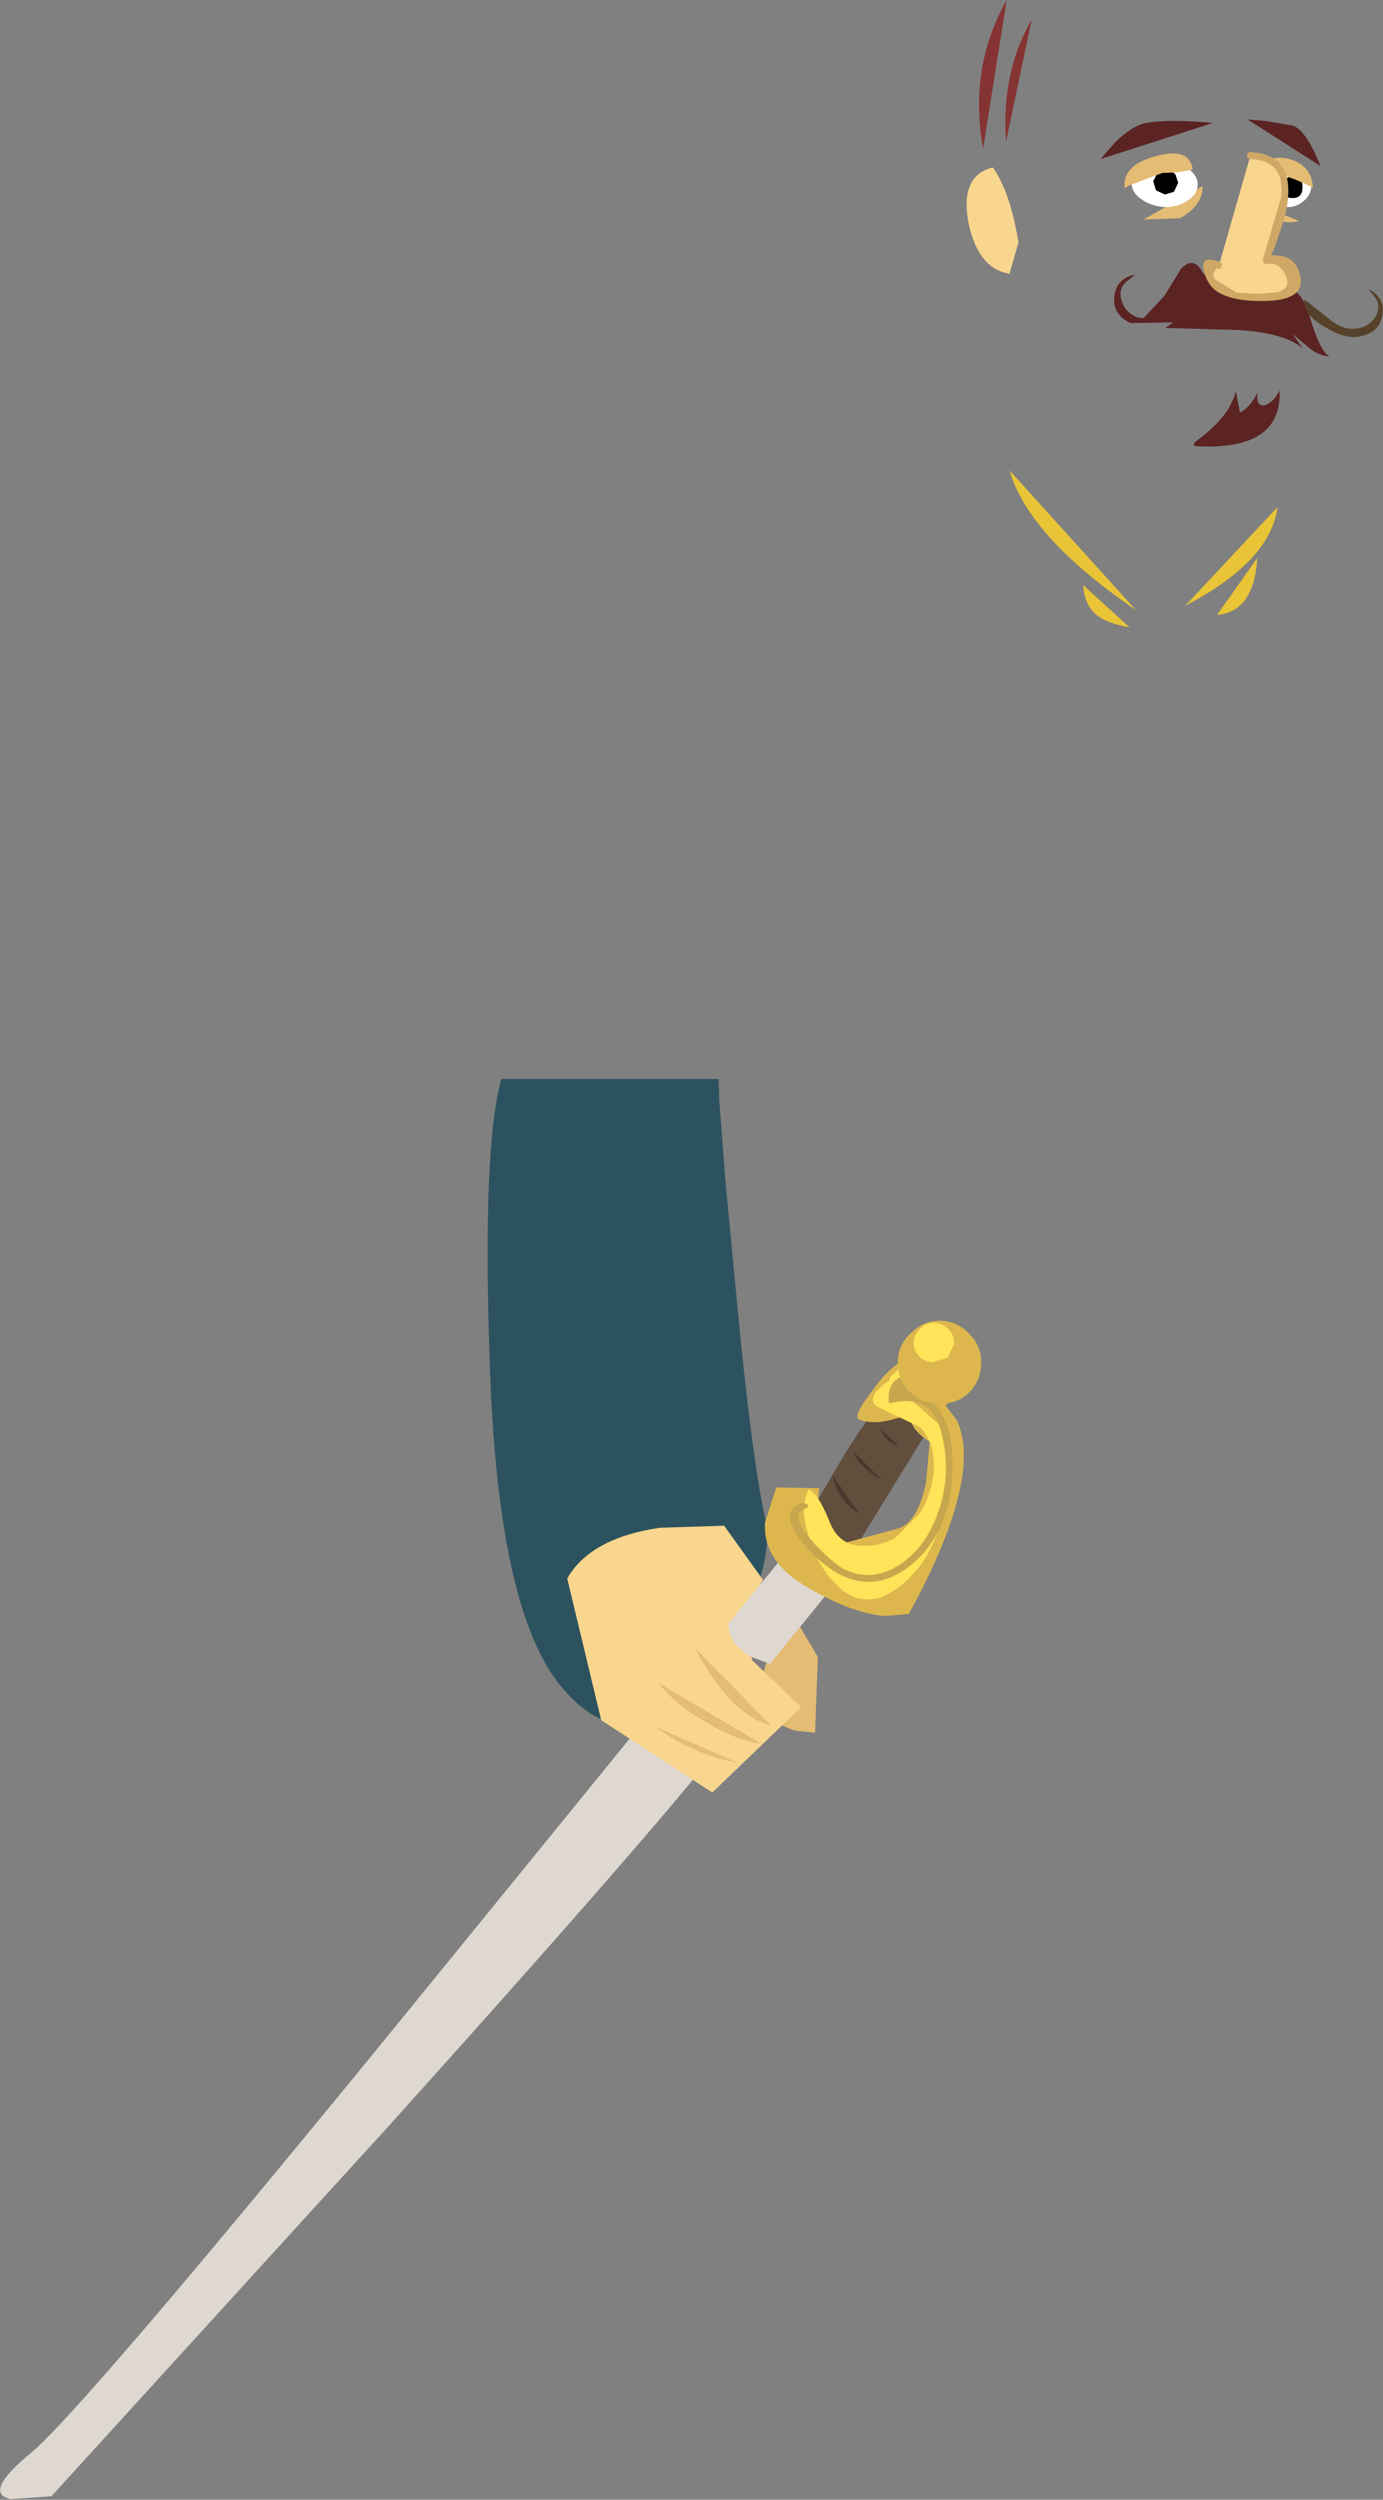 <?xml version="1.0" encoding="UTF-8" standalone="no"?>
<svg xmlns:xlink="http://www.w3.org/1999/xlink" height="179.9px" width="99.6px" xmlns="http://www.w3.org/2000/svg">
  <rect width="100%" height="100%" fill="#808080" stroke="none"/>
  <g transform="matrix(1.0, 0.0, 0.0, 1.0, 3.05, -4.6)">
    <path d="M92.7 30.25 Q91.9 30.2 91.25 29.65 L90.05 28.65 90.8 29.7 Q89.5 28.55 86.1 28.35 L80.85 28.2 81.45 27.8 78.5 27.85 78.35 27.9 78.45 27.85 78.25 27.8 Q77.05 27.15 77.2 25.9 77.35 24.65 78.7 24.35 L78.3 24.7 Q77.45 25.25 77.7 26.15 77.95 27.1 78.9 27.45 L79.3 27.5 80.8 25.9 82.0 23.95 Q82.95 22.95 83.6 24.3 L89.2 25.4 Q90.6 25.1 91.25 27.3 92.0 29.9 92.7 30.25" fill="#5c2323" fill-rule="evenodd" stroke="none"/>
    <path d="M89.15 20.5 Q88.35 20.25 88.3 19.6 L90.5 20.5 Q89.85 20.7 89.15 20.5" fill="#e5bc73" fill-rule="evenodd" stroke="none"/>
    <path d="M91.4 18.0 Q91.35 18.65 90.8 19.1 90.25 19.55 89.55 19.5 88.8 19.45 88.3 18.95 87.85 18.5 87.9 17.8 87.9 17.1 88.45 16.65 89.0 16.2 89.75 16.25 90.45 16.3 90.95 16.8 91.4 17.35 91.4 18.0" fill="#ffffff" fill-rule="evenodd" stroke="none"/>
    <path d="M90.75 18.1 Q90.75 18.9 89.95 18.85 89.2 18.8 89.2 18.0 89.25 17.7 89.5 17.55 89.7 17.3 90.0 17.3 90.8 17.35 90.75 18.1" fill="#000000" fill-rule="evenodd" stroke="none"/>
    <path d="M91.3 18.0 Q90.05 17.4 89.55 17.3 L88.05 17.2 Q88.1 15.6 89.8 16.05 91.45 16.5 91.5 18.15 L91.3 18.0" fill="#e5bc73" fill-rule="evenodd" stroke="none"/>
    <path d="M95.5 25.4 Q96.75 26.05 96.5 27.3 96.3 28.5 94.95 28.8 93.85 29.05 92.4 28.15 90.75 27.25 90.9 26.15 L92.6 27.5 Q93.6 28.35 94.5 28.25 95.5 28.2 96.0 27.4 96.5 26.55 95.85 25.85 L95.5 25.4" fill="#56412a" fill-rule="evenodd" stroke="none"/>
    <path d="M82.95 36.45 Q85.5 34.65 85.95 32.75 L86.25 34.3 Q87.05 33.85 87.5 32.85 87.4 33.95 88.1 33.75 88.7 33.5 89.1 32.7 89.3 37.1 82.95 36.7 L82.95 36.45" fill="#5c2323" fill-rule="evenodd" stroke="none"/>
    <path d="M83.55 18.0 Q83.6 19.35 81.95 20.3 L79.3 20.4 83.55 18.0" fill="#e5bc73" fill-rule="evenodd" stroke="none"/>
    <path d="M83.2 17.95 Q83.15 18.65 82.45 19.05 81.7 19.55 80.75 19.5 79.75 19.4 79.1 18.9 78.4 18.4 78.45 17.7 78.5 17.05 79.2 16.6 79.95 16.15 80.95 16.25 81.95 16.3 82.55 16.75 83.25 17.3 83.2 17.95" fill="#ffffff" fill-rule="evenodd" stroke="none"/>
    <path d="M81.8 17.75 L81.5 18.4 80.85 18.6 80.2 18.3 80.0 17.65 80.3 17.05 Q80.6 16.8 80.95 16.85 81.3 16.85 81.6 17.15 L81.8 17.75" fill="#000000" fill-rule="evenodd" stroke="none"/>
    <path d="M90.3 25.0 Q90.2 25.7 88.85 25.85 L87.0 25.95 85.0 25.55 Q84.1 24.9 83.85 24.0 83.55 23.05 84.75 23.65 L87.0 15.8 Q89.85 15.8 89.55 18.75 L88.15 23.35 89.75 23.5 Q90.5 23.95 90.3 25.0" fill="#f9d68e" fill-rule="evenodd" stroke="none"/>
    <path d="M87.0 16.05 Q86.75 16.0 86.75 15.75 86.8 15.5 87.05 15.55 90.6 15.75 89.45 20.3 L88.8 22.25 88.5 22.95 89.0 23.0 Q90.25 23.05 90.6 24.45 90.95 26.1 88.4 26.25 86.1 26.35 84.9 25.75 83.95 25.3 83.65 24.1 83.35 22.9 84.8 23.45 85.05 23.6 84.9 23.8 84.85 24.05 84.6 23.9 84.05 24.45 84.6 24.8 L86.0 25.65 87.55 25.75 88.8 25.65 Q89.95 25.45 89.55 24.45 89.1 23.45 88.2 23.6 88.05 23.65 87.95 23.5 L87.9 23.25 89.2 18.85 Q89.55 16.15 87.0 16.05" fill="#cfa866" fill-rule="evenodd" stroke="none"/>
    <path d="M70.3 22.05 L69.65 24.3 Q67.4 23.95 66.7 20.65 66.05 17.25 68.45 16.65 69.7 18.4 70.3 22.05" fill="#f9d68e" fill-rule="evenodd" stroke="none"/>
    <path d="M78.25 17.95 L77.95 18.15 Q77.75 16.5 80.15 15.85 82.6 15.15 82.85 16.8 L81.75 17.0 80.65 17.05 78.25 17.95" fill="#e5bc73" fill-rule="evenodd" stroke="none"/>
    <path d="M76.2 16.05 L77.3 14.8 Q78.55 13.6 79.5 13.45 81.05 13.15 84.3 13.45 L76.2 16.05" fill="#5c2323" fill-rule="evenodd" stroke="none"/>
    <path d="M86.8 13.2 L88.05 13.3 90.1 13.65 Q91.05 14.05 92.05 16.55 L86.8 13.2" fill="#5c2323" fill-rule="evenodd" stroke="none"/>
    <path d="M71.25 6.0 L69.4 14.8 Q69.05 9.8 71.25 6.0" fill="#863333" fill-rule="evenodd" stroke="none"/>
    <path d="M69.45 4.6 L67.75 15.3 Q66.7 9.45 69.45 4.6" fill="#863333" fill-rule="evenodd" stroke="none"/>
    <path d="M69.65 38.45 L78.75 48.5 Q71.05 43.25 69.65 38.45" fill="#e8c436" fill-rule="evenodd" stroke="none"/>
    <path d="M74.95 46.7 L78.3 49.75 Q76.55 49.45 75.8 48.75 75.05 48.05 74.95 46.7" fill="#e8c436" fill-rule="evenodd" stroke="none"/>
    <path d="M88.95 41.1 Q88.45 45.0 82.3 48.2 L88.95 41.1" fill="#e8c436" fill-rule="evenodd" stroke="none"/>
    <path d="M87.5 44.75 Q87.25 48.65 84.6 48.85 L87.5 44.75" fill="#e8c436" fill-rule="evenodd" stroke="none"/>
    <path d="M48.7 82.25 L48.75 83.8 49.2 89.65 50.3 101.15 Q51.25 110.25 52.05 113.85 52.55 115.95 51.3 119.35 50.05 122.75 47.85 125.3 42.15 131.85 37.3 125.9 32.7 120.25 32.2 102.05 31.7 87.15 33.05 82.25 L48.7 82.25" fill="#2d525f" fill-rule="evenodd" stroke="none"/>
    <path d="M44.45 114.55 L49.1 114.4 51.9 118.3 50.15 121.05 51.45 125.05 40.25 128.4 37.8 118.2 Q39.45 115.3 44.45 114.55" fill="#f9d68e" fill-rule="evenodd" stroke="none"/>
    <path d="M46.35 124.75 L49.5 124.25 Q52.3 124.4 50.85 127.4 49.4 130.45 24.9 157.65 L0.65 184.25 -2.25 184.45 Q-4.35 184.05 -0.85 181.15 2.7 178.25 24.85 151.15 L46.35 124.75" fill="#ded8d1" fill-rule="evenodd" stroke="none"/>
    <path d="M53.9 120.55 L55.85 123.85 55.65 129.3 54.25 129.15 Q52.75 128.75 52.2 127.6 51.7 126.35 51.85 125.25 L52.1 124.4 53.9 120.55" fill="#e5bc73" fill-rule="evenodd" stroke="none"/>
    <path d="M49.4 121.45 L55.2 114.35 58.1 117.35 52.4 124.35 50.95 123.8 Q49.45 122.9 49.4 121.45" fill="#ded8d1" fill-rule="evenodd" stroke="none"/>
    <path d="M55.25 113.55 L57.9 109.05 Q60.75 104.55 61.8 104.6 62.85 104.65 63.4 106.1 L63.75 107.55 58.4 116.25 56.75 116.65 Q55.15 116.6 55.2 114.35 L55.25 113.55" fill="#614e3d" fill-rule="evenodd" stroke="none"/>
    <path d="M64.0 100.5 Q64.75 100.5 66.65 101.75 68.0 102.55 66.7 104.25 L65.05 105.75 65.85 106.8 Q66.6 108.35 66.25 110.85 65.65 114.85 62.4 120.75 L60.65 120.9 Q58.25 120.7 55.05 118.8 51.85 116.95 52.05 114.15 L52.85 111.65 55.95 111.7 Q55.5 115.55 57.75 115.65 L61.65 114.6 Q63.05 114.15 63.65 111.25 L63.9 108.35 Q62.75 107.65 62.5 106.75 62.35 106.4 61.25 106.75 59.85 107.15 58.8 106.75 58.35 106.5 59.8 104.65 61.25 102.6 62.8 102.15 62.9 100.35 64.0 100.5" fill="#ddb74d" fill-rule="evenodd" stroke="none"/>
    <path d="M61.0 103.95 L61.05 103.7 Q62.5 102.25 63.6 102.75 L62.9 103.85 62.1 104.95 64.8 107.3 Q65.6 108.5 65.35 110.7 64.95 114.95 63.2 117.3 61.9 118.95 60.4 119.55 58.6 120.1 57.25 118.7 55.95 117.5 55.3 115.45 54.45 113.15 55.2 111.8 55.85 112.05 56.65 114.0 57.3 115.8 59.0 115.85 60.3 115.9 61.45 115.25 L63.2 113.5 Q64.1 112.0 64.2 110.35 64.3 108.45 63.2 107.3 L60.35 105.95 Q59.0 105.3 61.0 103.95" fill="#ffe358" fill-rule="evenodd" stroke="none"/>
    <path d="M54.75 112.75 L55.1 112.85 Q55.25 113.1 54.95 113.15 53.75 113.6 55.35 115.4 56.4 116.6 57.5 117.4 59.6 118.6 61.75 117.2 63.6 115.95 64.45 113.6 65.45 110.9 64.85 108.15 64.25 104.85 61.2 105.55 60.9 105.65 60.95 105.35 60.9 104.3 61.55 103.85 62.15 103.4 63.15 104.0 L63.2 104.35 Q63.1 104.6 62.95 104.5 63.8 105.05 62.95 105.0 L63.1 105.0 Q63.85 105.2 64.25 105.6 65.35 106.9 65.5 108.9 65.9 114.1 62.95 116.9 59.35 120.15 55.6 116.55 52.55 113.45 54.75 112.75" fill="#c7a74d" fill-rule="evenodd" stroke="none"/>
    <path d="M56.9 110.75 L58.85 113.55 Q57.3 112.65 56.9 110.75" fill="#483a2f" fill-rule="evenodd" stroke="none"/>
    <path d="M58.35 109.0 L60.5 111.15 Q58.8 110.2 58.35 109.0" fill="#483a2f" fill-rule="evenodd" stroke="none"/>
    <path d="M60.25 107.3 L61.7 108.7 Q60.8 108.45 60.25 107.3" fill="#483a2f" fill-rule="evenodd" stroke="none"/>
    <path d="M67.6 102.85 Q67.55 104.1 66.6 104.95 65.7 105.7 64.45 105.6 63.2 105.55 62.4 104.7 61.55 103.75 61.6 102.5 61.7 101.25 62.65 100.45 63.55 99.6 64.8 99.65 66.05 99.75 66.85 100.7 67.7 101.6 67.6 102.85" fill="#ddb74d" fill-rule="evenodd" stroke="none"/>
    <path d="M65.65 101.35 L65.2 102.3 64.1 102.65 Q63.5 102.6 63.15 102.2 62.7 101.75 62.75 101.15 62.8 100.55 63.25 100.2 63.7 99.75 64.3 99.8 64.9 99.85 65.3 100.3 65.7 100.75 65.65 101.35" fill="#ffe358" fill-rule="evenodd" stroke="none"/>
    <path d="M54.65 127.45 L48.25 133.6 40.25 128.4 47.35 120.5 54.65 127.45" fill="#f9d68e" fill-rule="evenodd" stroke="none"/>
    <path d="M47.0 123.2 L52.5 128.8 Q49.45 127.95 47.0 123.2" fill="#e5bc73" fill-rule="evenodd" stroke="none"/>
    <path d="M51.8 130.1 Q49.8 129.8 47.75 128.5 45.65 127.35 44.35 125.7 L51.8 130.1" fill="#e5bc73" fill-rule="evenodd" stroke="none"/>
    <path d="M44.1 128.85 L50.05 131.45 Q47.05 130.95 44.1 128.85" fill="#e5bc73" fill-rule="evenodd" stroke="none"/>
  </g>
</svg>

